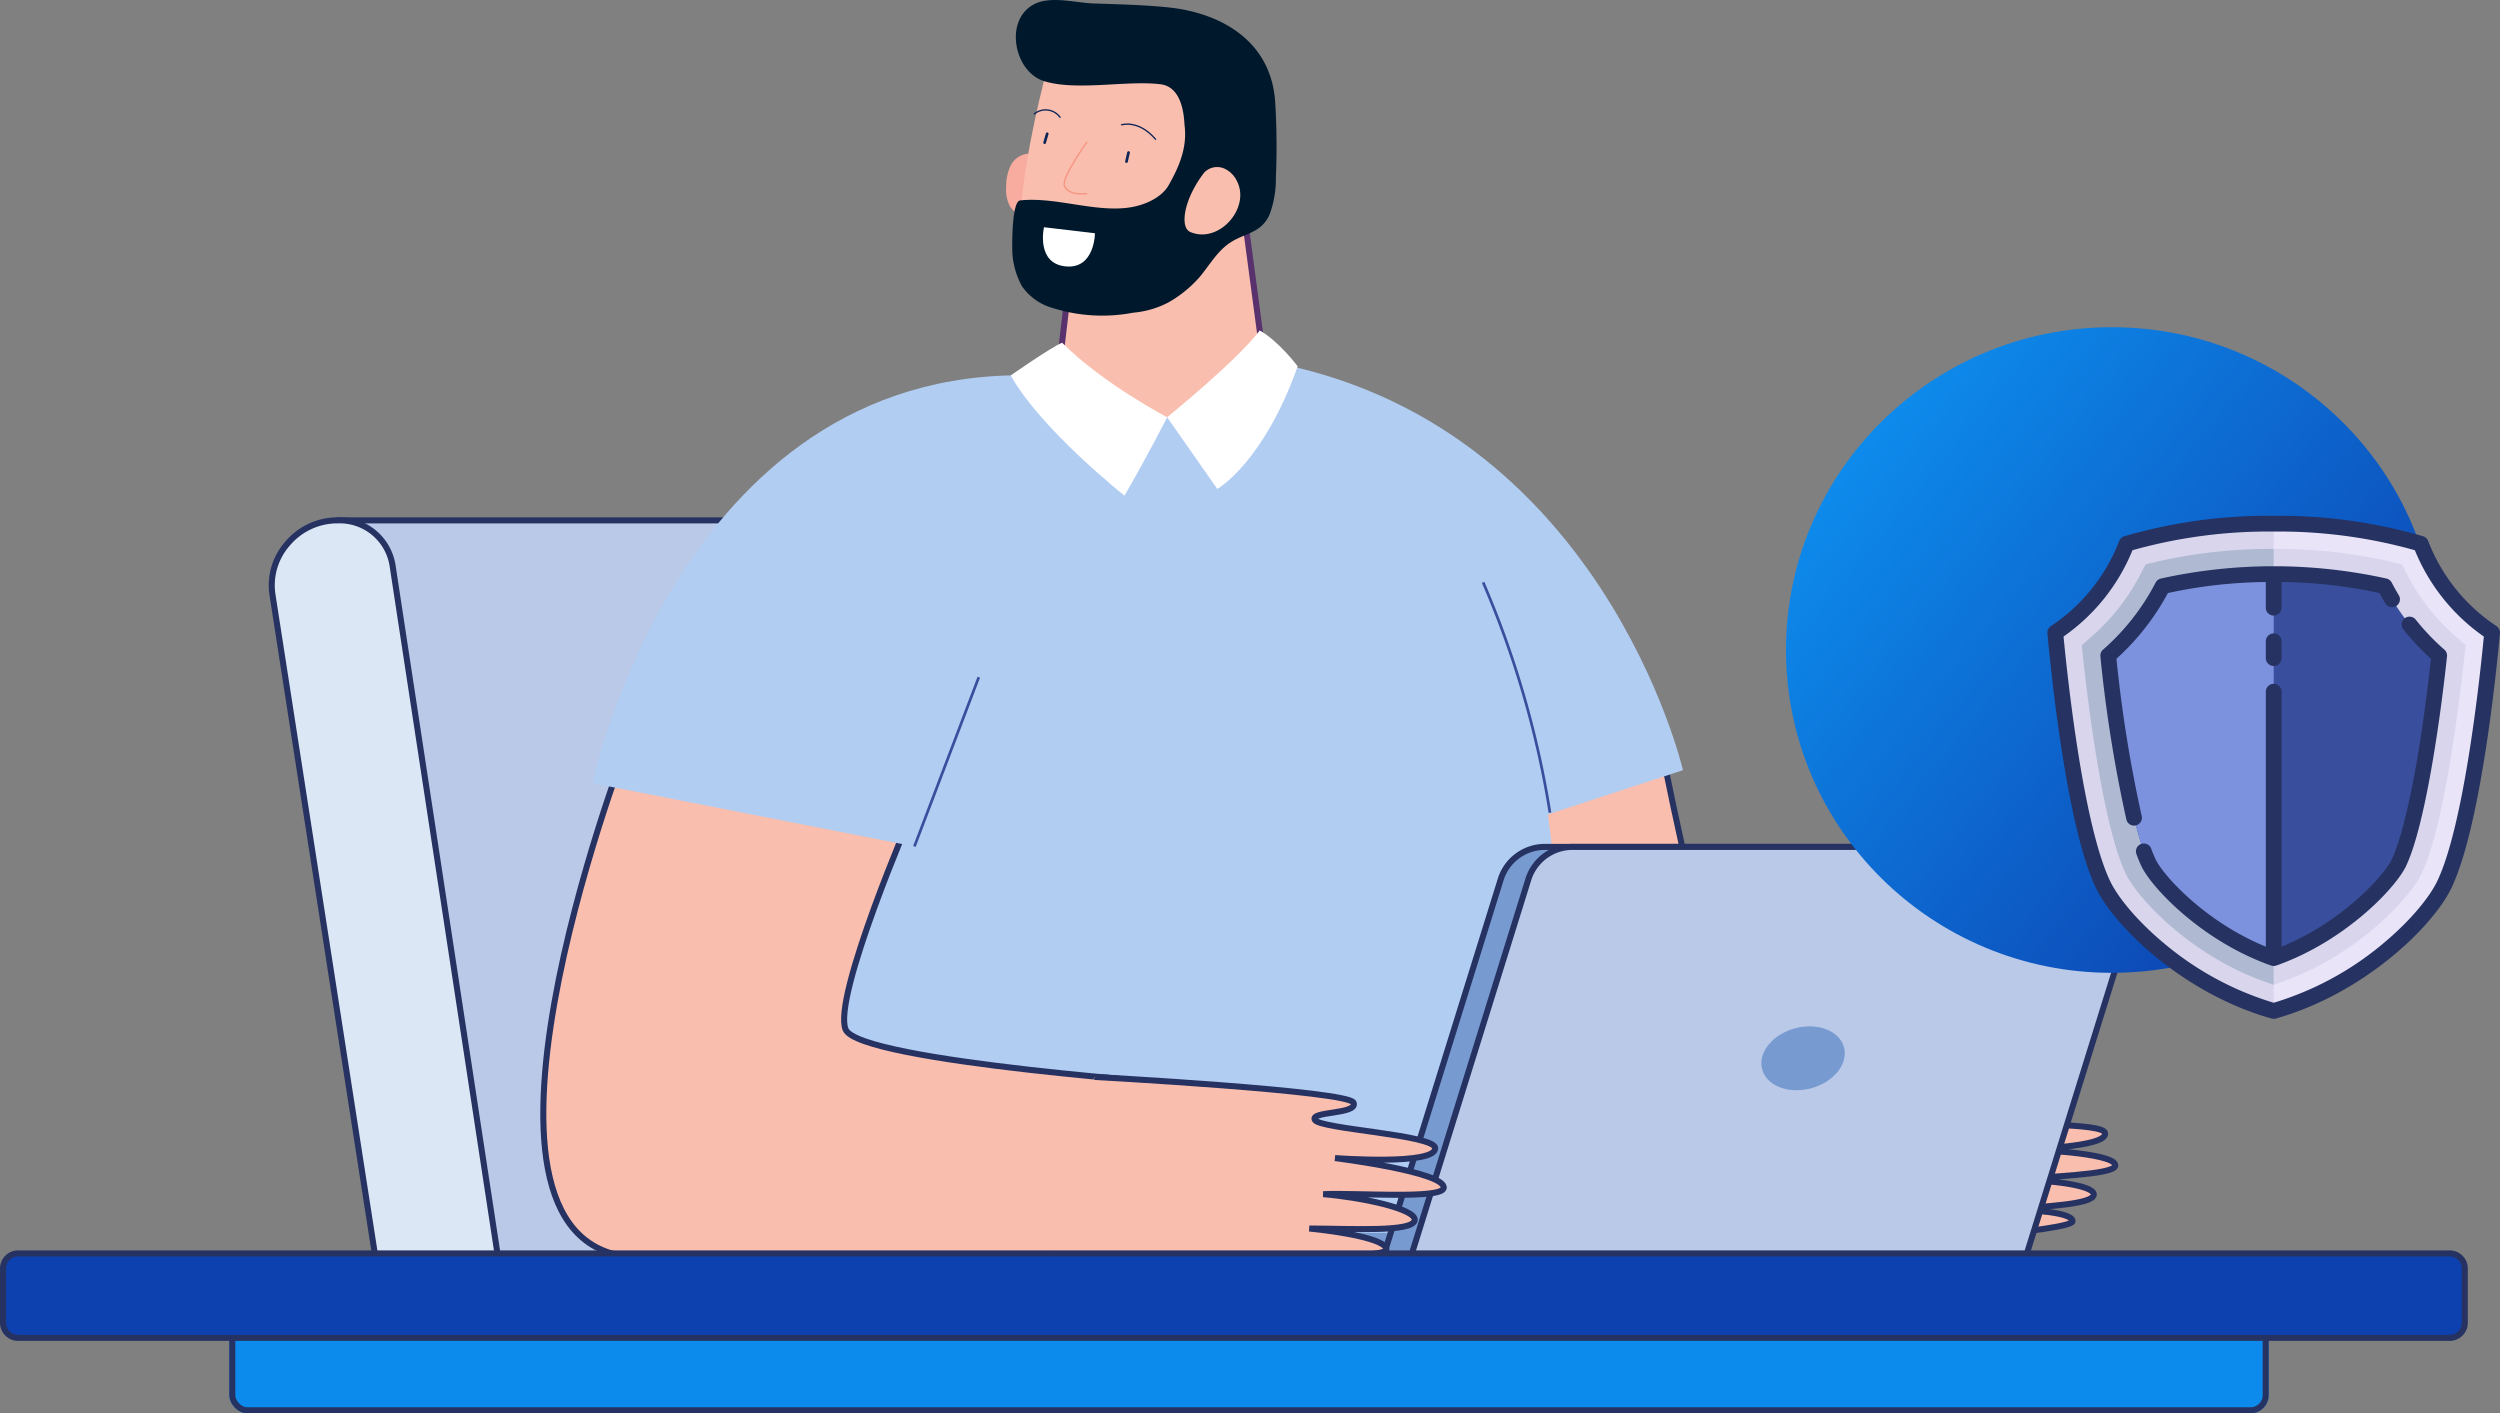 <svg xmlns="http://www.w3.org/2000/svg" xmlns:xlink="http://www.w3.org/1999/xlink" width="414.335" height="234.231" viewBox="0 0 414.335 234.231">
  <rect x="0" y="0" width="414.335" height="234.231" fill="#808080" stroke="none"/>
  <defs>
    <linearGradient id="linear-gradient" x1="0.098" y1="0.195" x2="0.888" y2="0.826" gradientUnits="objectBoundingBox">
      <stop offset="0" stop-color="#0d8bec"/>
      <stop offset="1" stop-color="#0d41af"/>
    </linearGradient>
  </defs>
  <g id="Group_2269" data-name="Group 2269" transform="translate(-755 -3698.769)">
    <path id="Subtraction_1" data-name="Subtraction 1" d="M162.494,142.116H22.078L0,0H132.405A9.751,9.751,0,0,1,142.1,8.324l20.4,133.788Z" transform="translate(811.376 3785.009)" fill="#bac9e8" stroke="#263261" stroke-miterlimit="10" stroke-width="1"/>
    <path id="Subtraction_2" data-name="Subtraction 2" d="M40.559,142.116H20.289L.115,12.238a10.446,10.446,0,0,1,2.5-8.371A10.824,10.824,0,0,1,10.809,0h.274a8.861,8.861,0,0,1,8.966,7.593l20.51,134.52Z" transform="translate(800.029 3785.009)" fill="#dce7f6" stroke="#263261" stroke-miterlimit="10" stroke-width="1"/>
    <g id="Group_831" data-name="Group 831" transform="translate(921.752 3698.769)">
      <path id="Path_1030" data-name="Path 1030" d="M133.637,503.643c-.048-.806-1.036-1.237-1.834-1.129a3.627,3.627,0,0,0-2.607,2.042,7.853,7.853,0,0,0-.687,3.345,6.328,6.328,0,0,0,.524,3.123,3.891,3.891,0,0,0,4.879,1.689" transform="translate(-128.502 -477.005)" fill="#f8ab9f"/>
      <path id="Path_1031" data-name="Path 1031" d="M133.217,500.731s-6.643,25.335-2.993,30.529c5.469,7.783,18.473,8.381,23.953,4.79,4.6-3.015,8.373-19.156,8.373-23.348C162.551,501.329,139.2,494.745,133.217,500.731Z" transform="translate(-126.801 -487.921)" fill="#fabeae"/>
      <g id="Group_830" data-name="Group 830" transform="translate(4.675 18.196)">
        <path id="Path_1032" data-name="Path 1032" d="M130.647,501.6c-.145.49-.286.98-.427,1.47" transform="translate(-128.516 -497.625)" fill="none" stroke="#0e2558" stroke-linecap="round" stroke-linejoin="round" stroke-width="0.452"/>
        <path id="Path_1033" data-name="Path 1033" d="M134.013,501.767a2.954,2.954,0,0,0-4.252-.553" transform="translate(-129.761 -500.533)" fill="none" stroke="#0e2558" stroke-linecap="round" stroke-linejoin="round" stroke-width="0.226"/>
        <path id="Path_1034" data-name="Path 1034" d="M134.215,502.441c-.115.5-.23,1-.342,1.493" transform="translate(-118.605 -495.354)" fill="none" stroke="#0e2558" stroke-linecap="round" stroke-linejoin="round" stroke-width="0.452"/>
        <path id="Path_1035" data-name="Path 1035" d="M133.655,501.288s2.785-.917,5.629,2.395" transform="translate(-119.196 -498.798)" fill="none" stroke="#0e2558" stroke-linecap="round" stroke-linejoin="round" stroke-width="0.226"/>
      </g>
      <path id="Path_1036" data-name="Path 1036" d="M132.964,518.555l-2.239,19.156s.969,8.381,13.542,8.381,21.577-8.978,21.577-8.978l-4.381-32.853" transform="translate(-122.471 -472.223)" fill="#fabeae" stroke="#58316d" stroke-width="1"/>
      <path id="Path_1037" data-name="Path 1037" d="M131.524,516.231s8.722,1.719,14.73-1.507c4.738-2.54,6.446-8.433,6.446-8.433" transform="translate(-120.303 -466.713)" fill="none" stroke="#f69481" stroke-miterlimit="10" stroke-width="0.452"/>
      <path id="Path_1038" data-name="Path 1038" d="M134.892,501.963s-4.2,5.852-3.769,7.218c.572,1.831,3.769,1.366,3.769,1.366" transform="translate(-121.473 -478.455)" fill="none" stroke="#f69481" stroke-linejoin="round" stroke-width="0.226"/>
      <path id="Path_1039" data-name="Path 1039" d="M154.7,526.321c-1.129,2-3.943,3.431-7.033,3.765-5.644.616-11.96-1.853-17.578-1.237-1.255.134-1.333,5.934-1.314,7.783a13.047,13.047,0,0,0,1.6,6.42,9.246,9.246,0,0,0,5.143,3.639,27.224,27.224,0,0,0,13.312.761,15.352,15.352,0,0,0,5.9-1.738,20.088,20.088,0,0,0,5.065-4.125c1.626-1.923,2.9-4.27,5.035-5.7,2.5-1.678,5.195-1.556,6.591-4.7a16.915,16.915,0,0,0,1.047-6.145,118.854,118.854,0,0,0-.108-12.383c-.6-10.137-8.837-14.73-17.14-15.736-3.735-.457-9.175-.594-12.936-.717-3.034-.1-7.211-1.344-10,.186-4.864,2.666-3.19,11.117,1.734,12.673,5.38,1.7,13.75-.167,19.349.535,3.9.49,3.884,6.119,3.969,6.806C157.806,520.146,156.387,523.347,154.7,526.321Z" transform="translate(-127.763 -495.632)" fill="#00182c"/>
      <path id="Path_1040" data-name="Path 1040" d="M138.767,506.777l-8.447-1s-1.4,6.086,3.7,6.5C138.741,512.651,138.767,506.777,138.767,506.777Z" transform="translate(-124.048 -468.116)" fill="#fff"/>
      <path id="Path_1041" data-name="Path 1041" d="M142.979,503.291a4.288,4.288,0,0,1,2.18,2.131c2.276,4.463-3.026,10.46-7.76,8.41-1.738-.75-1.1-5.384,2.324-9.84A2.97,2.97,0,0,1,142.979,503.291Z" transform="translate(-106.899 -475.391)" fill="#fabeae"/>
    </g>
    <g id="Group_834" data-name="Group 834" transform="translate(845.05 3753.541)">
      <path id="Path_1042" data-name="Path 1042" d="M182.526,528.364s7.029,36.763,12.209,49.158,33.555,11.2,33.555,11.2l-9.019,24.781s-47.208,4.508-57.234-12.086c-14.281-23.634-13.586-65.8-13.586-65.8" transform="translate(2.31 -461.599)" fill="#fabeae" stroke="#263261" stroke-width="1"/>
      <path id="Path_1043" data-name="Path 1043" d="M167.672,545.168s35.159-1.381,35.954.2-5.982,1.7-5.087,2.878,16.5.486,16.872,2.28c.505,2.428-13.623,2.692-13.623,2.692s15.491.483,15.32,2.718c-.122,1.582-11.96,1.756-16.475,2.391,4.983-.063,13.066.787,12.907,2.428s-8.213,1.92-14.377,2.469c3.876.015,10.931.423,10.853,1.946s-27.945,3.68-46.417,4.909" transform="translate(43.422 -417.523)" fill="#fabeae" stroke="#263261" stroke-width="1"/>
      <path id="Path_1044" data-name="Path 1044" d="M140.09,511.749c55.685,9.8,69.149,67.8,69.149,67.8l-39.615,12.959-22.063-56.458" transform="translate(-20.36 -506.677)" fill="#b1cdf2"/>
      <path id="Path_1045" data-name="Path 1045" d="M214.779,511.749a66.378,66.378,0,0,1,39.381,47.491c7.831,36.351,10.293,77.73,6.272,117.617-75.392.364-146.047,1.092-146.047,1.092s-6.428-95.524,15.632-126.536S175,513.16,175,513.16l20.849,7.89Z" transform="translate(-92.465 -506.677)" fill="#b1cdf2"/>
      <g id="Group_832" data-name="Group 832" transform="translate(76.09 85.587)">
        <path id="Path_1046" data-name="Path 1046" d="M132.4,550.66h72.543v4.062H128.337A4.064,4.064,0,0,1,132.4,550.66Z" transform="translate(-128.337 -486.694)" fill="#779ad0"/>
        <path id="Path_1047" data-name="Path 1047" d="M247.248,601.461H145.327l19.49-62.629a7.678,7.678,0,0,1,7.333-5.4H264.3a3.036,3.036,0,0,1,2.9,3.936Z" transform="translate(-82.241 -533.433)" fill="#779ad0" stroke="#263261" stroke-width="1"/>
        <path id="Path_1048" data-name="Path 1048" d="M248.481,601.461H146.56l19.49-62.629a7.678,7.678,0,0,1,7.333-5.4h92.148a3.036,3.036,0,0,1,2.9,3.936Z" transform="translate(-78.896 -533.433)" fill="#bac9e8" stroke="#263261" stroke-width="1"/>
        <ellipse id="Ellipse_35" data-name="Ellipse 35" cx="7.024" cy="5.145" rx="7.024" ry="5.145" transform="translate(124.572 31.888) rotate(-15.017)" fill="#779ad0"/>
      </g>
      <g id="Group_833" data-name="Group 833" transform="translate(0 69.238)">
        <path id="Path_1049" data-name="Path 1049" d="M169.019,539.516s-13.278,30.7-11.08,36.117,59,9.283,59,9.283l-1.793,27.993s-63.576.5-91.094.5c-34.925,0-2.551-84.377-2.551-84.377" transform="translate(-107.845 -529.03)" fill="#fabeae" stroke="#263261" stroke-width="1"/>
        <path id="Path_1050" data-name="Path 1050" d="M138.037,543.7s42.192,2.287,42.968,4.27-7.344,1.363-6.405,2.87,19.672,2.432,19.917,4.615c.334,2.963-16.59,1.693-16.59,1.693s18.469,2.313,18.012,4.968c-.319,1.879-14.492.761-19.965,1.014,5.963.479,15.532,2.406,15.157,4.348s-10.033,1.374-17.463,1.344c4.634.453,13.022,1.73,12.762,3.543s-33.83,1.266-56.057.668" transform="translate(-46.723 -489.226)" fill="#fabeae" stroke="#263261" stroke-width="1"/>
      </g>
      <path id="Path_1051" data-name="Path 1051" d="M185.549,512.52c-60.6-3.691-75.513,67.467-75.513,67.467L165,590.789l9.119-37.042" transform="translate(-101.899 -504.96)" fill="#b1cdf2"/>
      <path id="Path_1052" data-name="Path 1052" d="M137.217,510.928c6.869,6.869,17.411,12.35,17.411,12.35-.074.178-3.457,6.776-7.07,13,0,0-13.842-10.95-18.851-19.925C128.707,516.353,135.2,511.8,137.217,510.928Z" transform="translate(-51.243 -508.904)" fill="#fff"/>
      <path id="Path_1053" data-name="Path 1053" d="M135.688,524.757,144,536.646s7.63-4.285,13.323-20.322c0,0-3.1-4.159-6.29-5.941C147.251,515.4,135.688,524.757,135.688,524.757Z" transform="translate(-32.303 -510.383)" fill="#fff"/>
      <line id="Line_49" data-name="Line 49" y1="28.053" x2="10.67" transform="translate(61.5 57.46)" fill="none" stroke="#394f9d" stroke-miterlimit="10" stroke-width="0.452"/>
      <path id="Path_1054" data-name="Path 1054" d="M160.868,559.805a159,159,0,0,0-11.076-38.178" transform="translate(5.963 -479.877)" fill="none" stroke="#394f9d" stroke-miterlimit="10" stroke-width="0.452"/>
    </g>
    <g id="Rectangle_209" data-name="Rectangle 209" transform="translate(793 3918)" fill="#0d8bec" stroke="#263261" stroke-width="1">
      <rect width="338" height="15" rx="3" stroke="none"/>
      <rect x="0.5" y="0.5" width="337" height="14" rx="2.5" fill="none"/>
    </g>
    <g id="Path_1335" data-name="Path 1335" transform="translate(755 3906)" fill="#0d41af">
      <path d="M 406 14.5 L 3 14.5 C 1.622 14.5 0.5 13.378 0.5 12 L 0.5 3 C 0.5 1.622 1.622 0.5 3 0.5 L 406 0.5 C 407.379 0.5 408.5 1.622 408.5 3 L 408.5 12 C 408.5 13.378 407.379 14.5 406 14.5 Z" stroke="none"/>
      <path d="M 3 1 C 1.897 1 1 1.897 1 3 L 1 12 C 1 13.103 1.897 14 3 14 L 406 14 C 407.103 14 408 13.103 408 12 L 408 3 C 408 1.897 407.103 1 406 1 L 3 1 M 3 0 L 406 0 C 407.657 0 409 1.343 409 3 L 409 12 C 409 13.657 407.657 15 406 15 L 3 15 C 1.343 15 0 13.657 0 12 L 0 3 C 0 1.343 1.343 0 3 0 Z" stroke="none" fill="#263261"/>
    </g>
    <ellipse id="Ellipse_24" data-name="Ellipse 24" cx="54" cy="53.5" rx="54" ry="53.5" transform="translate(1051 3753)" fill="url(#linear-gradient)"/>
    <g id="shield_1_" data-name="shield (1)" transform="translate(1094.321 3784.256)">
      <path id="Path_903" data-name="Path 903" d="M69.872,88.775c14.8-4.177,25.56-15.316,28.251-20.886,4.749-9.831,7.377-35.624,7.951-41.811A31.2,31.2,0,0,1,94.255,11.35,84.2,84.2,0,0,0,69.872,8.017,84.2,84.2,0,0,0,45.489,11.35,31.2,31.2,0,0,1,33.67,26.078c.574,6.187,3.2,31.98,7.951,41.811C44.311,73.459,55.074,84.6,69.872,88.775Z" transform="translate(-32.365 -6.712)" fill="#e9e4f8"/>
      <g id="Group_793" data-name="Group 793" transform="translate(1.305 1.305)">
        <path id="Path_904" data-name="Path 904" d="M45.489,11.35A31.2,31.2,0,0,1,33.67,26.078c.574,6.187,3.2,31.98,7.951,41.811,2.691,5.57,13.453,16.709,28.251,20.886V8.017A84.2,84.2,0,0,0,45.489,11.35Z" transform="translate(-33.67 -8.017)" fill="#d8d5ed"/>
        <path id="Path_905" data-name="Path 905" d="M122.618,48.2a34.961,34.961,0,0,1-8.06-10.275l-.881-1.7-1.861-.442a85.349,85.349,0,0,0-19.37-2.119,85.362,85.362,0,0,0-19.37,2.119l-1.861.442-.881,1.7A34.96,34.96,0,0,1,62.273,48.2l-1.639,1.43.232,2.163c.682,6.357,3.209,27.721,7.089,35.752,1.98,4.1,10.789,13.55,23.1,17.883l1.386.488,1.386-.488c12.314-4.333,21.124-13.786,23.1-17.883,3.88-8.032,6.407-29.4,7.089-35.752l.232-2.163Z" transform="translate(-56.243 -29.493)" fill="#d8d5ed"/>
      </g>
      <path id="Path_906" data-name="Path 906" d="M73.075,35.789l-1.861.442-.881,1.7A34.96,34.96,0,0,1,62.273,48.2l-1.639,1.43.232,2.163c.682,6.357,3.209,27.721,7.089,35.752,1.98,4.1,10.789,13.55,23.1,17.883l1.386.488V33.67A85.362,85.362,0,0,0,73.075,35.789Z" transform="translate(-54.938 -28.188)" fill="#afb9d2"/>
      <path id="Path_907" data-name="Path 907" d="M114.993,59.324A81.377,81.377,0,0,1,133.4,61.33a39.2,39.2,0,0,0,9.021,11.5c-1.478,13.773-3.974,28.743-6.7,34.381-1.542,3.192-9.513,11.814-20.729,15.76-11.216-3.946-19.186-12.568-20.728-15.76-2.723-5.638-5.219-20.608-6.7-34.381a39.2,39.2,0,0,0,9.021-11.5,81.353,81.353,0,0,1,18.4-2.006" transform="translate(-77.486 -49.664)" fill="#394f9d"/>
      <path id="Path_908" data-name="Path 908" d="M96.586,61.33a39.2,39.2,0,0,1-9.021,11.5c1.478,13.773,3.974,28.743,6.7,34.381,1.542,3.192,9.512,11.814,20.728,15.76V59.324A81.368,81.368,0,0,0,96.586,61.33Z" transform="translate(-77.484 -49.664)" fill="#7c92df"/>
      <path id="Path_909" data-name="Path 909" d="M100.082,18.278A29.694,29.694,0,0,1,88.76,4.166a1.3,1.3,0,0,0-.83-.774A85.174,85.174,0,0,0,63.16,0,85.18,85.18,0,0,0,38.391,3.392a1.306,1.306,0,0,0-.83.774A29.693,29.693,0,0,1,26.238,18.278a1.306,1.306,0,0,0-.58,1.209c.688,7.416,3.3,32.379,8.075,42.258,3.016,6.242,14.341,17.416,29.072,21.574a1.308,1.308,0,0,0,.709,0c14.731-4.158,26.056-15.332,29.072-21.574,4.772-9.879,7.387-34.843,8.075-42.258A1.305,1.305,0,0,0,100.082,18.278ZM90.236,60.61C89.1,62.966,86.073,66.967,81,71.134A51.188,51.188,0,0,1,63.16,80.705a51.181,51.181,0,0,1-17.838-9.572c-5.076-4.166-8.1-8.168-9.238-10.524-4.5-9.319-7.118-33.967-7.754-40.6A32.272,32.272,0,0,0,39.756,5.705a83.325,83.325,0,0,1,23.4-3.095,83.316,83.316,0,0,1,23.4,3.095A32.273,32.273,0,0,0,97.99,20.013C97.353,26.643,94.738,51.29,90.236,60.61Z" transform="translate(-25.653)" fill="#263261"/>
      <path id="Path_910" data-name="Path 910" d="M166.89,108.108a37.812,37.812,0,0,1-4.745-4.972,1.305,1.305,0,0,0-2.045,1.623,40.429,40.429,0,0,0,4.561,4.862c-2.059,18.866-4.7,29.556-6.5,33.284-1.307,2.7-8.28,10.368-18.248,14.433V115.082a1.305,1.305,0,1,0-2.611,0v42.255c-9.968-4.065-16.941-11.729-18.248-14.433a19.492,19.492,0,0,1-.747-1.807,1.305,1.305,0,1,0-2.455.889,21.994,21.994,0,0,0,.85,2.054c1.744,3.61,10.087,12.418,21.471,16.424a1.306,1.306,0,0,0,.866,0c11.384-4.006,19.727-12.814,21.471-16.424,2.923-6.052,5.44-21.95,6.82-34.809A1.3,1.3,0,0,0,166.89,108.108Z" transform="translate(-101.098 -85.929)" fill="#263261"/>
      <path id="Path_911" data-name="Path 911" d="M86.4,92.682a222.967,222.967,0,0,1-4.179-26.038,40.391,40.391,0,0,0,8.526-10.889,79.525,79.525,0,0,1,16.224-1.827v4.253a1.305,1.305,0,1,0,2.611,0V53.928a79.535,79.535,0,0,1,16.224,1.827c.311.579.638,1.152.974,1.711a1.305,1.305,0,0,0,2.237-1.346c-.412-.685-.808-1.393-1.177-2.1a1.305,1.305,0,0,0-.857-.668,86.736,86.736,0,0,0-37.414,0,1.3,1.3,0,0,0-.857.668A37.814,37.814,0,0,1,80,65.132a1.306,1.306,0,0,0-.44,1.123A228.175,228.175,0,0,0,83.867,93.3a1.305,1.305,0,0,0,2.538-.614Z" transform="translate(-70.773 -42.953)" fill="#263261"/>
      <path id="Path_912" data-name="Path 912" d="M249.288,119.714a1.305,1.305,0,0,0-1.305,1.305v2.786a1.305,1.305,0,0,0,2.611,0v-2.786A1.305,1.305,0,0,0,249.288,119.714Z" transform="translate(-211.781 -100.221)" fill="#263261"/>
    </g>
  </g>
</svg>

